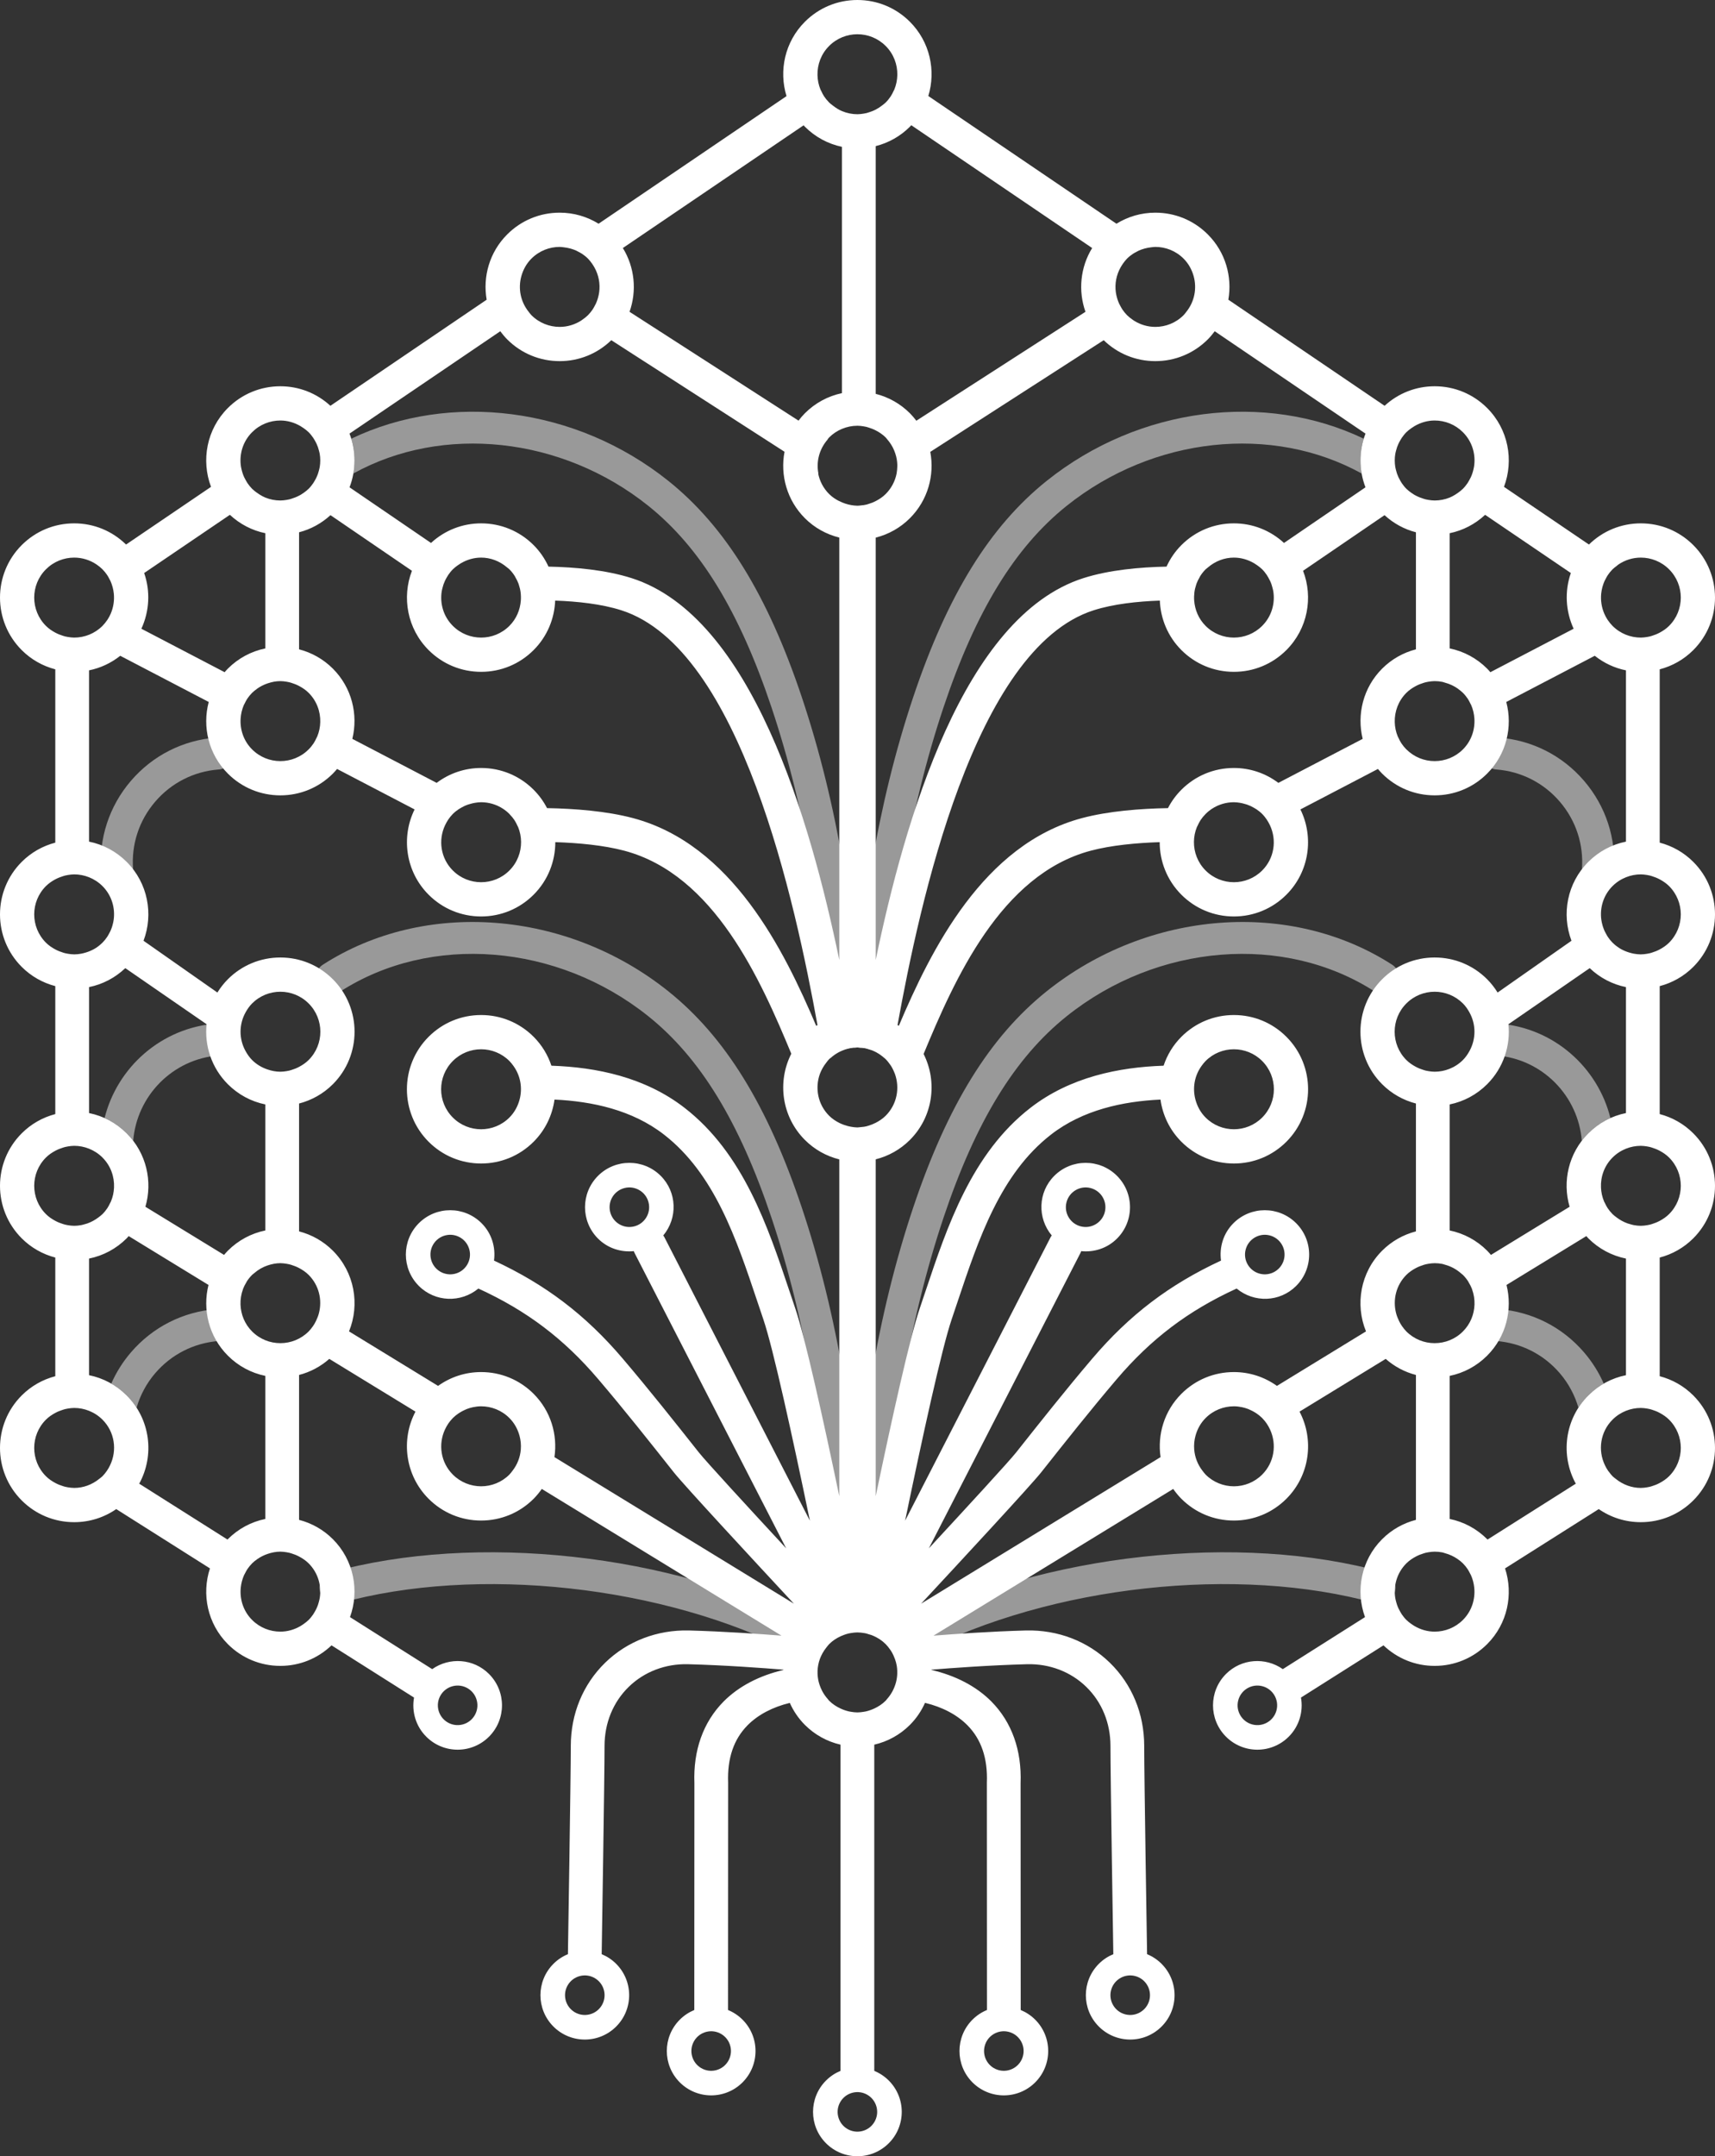 <svg width="191" height="240" viewBox="0 0 191 240" fill="none" xmlns="http://www.w3.org/2000/svg">
<rect x="0" y="0" width="191" height="240" fill="#333333" stroke="none"/>
<g clip-path="url(#clip0_609_1020)">
<path opacity="0.5" d="M96.896 175.605C96.881 175.605 96.867 175.604 96.853 175.604C95.87 175.581 95.091 174.765 95.115 173.782C95.442 159.906 97.722 146.284 101.709 134.391C105.512 123.045 110.235 115.4 116.574 110.33C127.883 101.283 143.701 100.07 155.041 107.375C155.867 107.908 156.105 109.009 155.572 109.835C155.04 110.661 153.941 110.9 153.111 110.367C143.039 103.878 128.929 105.006 118.799 113.109C113.019 117.732 108.661 124.854 105.085 135.521C101.211 147.081 98.994 160.341 98.675 173.867C98.652 174.835 97.859 175.605 96.896 175.605Z" fill="white"/>
<path opacity="0.5" d="M101.633 184.195C100.987 184.195 100.365 183.844 100.048 183.231C99.598 182.357 99.94 181.284 100.814 180.833C116.138 172.93 138.054 170.537 154.11 175.012C155.058 175.276 155.612 176.258 155.347 177.205C155.084 178.152 154.099 178.706 153.154 178.441C137.89 174.186 117.039 176.47 102.447 183.996C102.186 184.131 101.907 184.195 101.633 184.195Z" fill="white"/>
<path opacity="0.5" d="M177.958 98.683C177.912 98.683 177.866 98.681 177.819 98.677C176.839 98.602 176.105 97.746 176.181 96.766C176.394 94.008 175.519 91.333 173.718 89.233C171.917 87.132 169.406 85.859 166.647 85.646C165.666 85.57 164.933 84.715 165.008 83.735C165.083 82.754 165.93 82.015 166.92 82.097C170.628 82.383 174.003 84.094 176.423 86.916C178.843 89.739 180.018 93.334 179.732 97.04C179.66 97.973 178.879 98.683 177.958 98.683Z" fill="white"/>
<path opacity="0.5" d="M94.103 175.605C94.118 175.605 94.132 175.604 94.147 175.604C95.129 175.581 95.908 174.765 95.884 173.782C95.557 159.906 93.277 146.284 89.29 134.391C85.487 123.045 80.764 115.4 74.426 110.33C63.116 101.283 47.299 100.07 35.958 107.375C35.132 107.908 34.894 109.009 35.427 109.835C35.959 110.661 37.058 110.9 37.889 110.367C47.96 103.878 62.071 105.006 72.2 113.109C77.98 117.732 82.338 124.854 85.914 135.521C89.788 147.081 92.005 160.341 92.324 173.867C92.347 174.835 93.14 175.605 94.103 175.605Z" fill="white"/>
<path opacity="0.5" d="M89.367 184.195C90.013 184.195 90.635 183.844 90.951 183.231C91.402 182.357 91.059 181.284 90.185 180.833C74.861 172.93 52.945 170.537 36.889 175.012C35.941 175.276 35.388 176.258 35.652 177.205C35.915 178.152 36.9 178.706 37.845 178.441C53.109 174.186 73.96 176.47 88.552 183.996C88.813 184.131 89.092 184.195 89.367 184.195Z" fill="white"/>
<path opacity="0.5" d="M13.043 98.683C13.088 98.683 13.134 98.681 13.181 98.677C14.162 98.602 14.895 97.746 14.82 96.766C14.607 94.008 15.481 91.333 17.282 89.233C19.083 87.132 21.595 85.859 24.354 85.646C25.334 85.57 26.067 84.715 25.992 83.735C25.917 82.754 25.07 82.015 24.08 82.097C20.372 82.383 16.998 84.094 14.577 86.916C12.158 89.739 10.982 93.334 11.269 97.04C11.34 97.973 12.121 98.683 13.043 98.683Z" fill="white"/>
<path opacity="0.5" d="M24.08 145.712C20.372 145.998 16.998 147.71 14.577 150.532C13.668 151.593 12.935 152.763 12.389 154.007C13.009 154.365 13.59 154.799 14.11 155.319C14.533 155.742 14.897 156.201 15.209 156.685C15.616 155.29 16.308 153.984 17.282 152.848C19.083 150.748 21.595 149.474 24.354 149.261C25.334 149.186 26.067 148.33 25.992 147.35C25.917 146.37 25.07 145.631 24.08 145.712Z" fill="white"/>
<path opacity="0.5" d="M176.89 155.319C177.41 154.799 177.992 154.365 178.612 154.007C178.066 152.763 177.332 151.593 176.423 150.532C174.003 147.71 170.628 145.998 166.92 145.712C165.93 145.631 165.083 146.37 165.008 147.35C164.933 148.33 165.666 149.186 166.647 149.261C169.406 149.474 171.917 150.748 173.718 152.848C174.692 153.984 175.384 155.291 175.791 156.685C176.103 156.201 176.467 155.742 176.89 155.319Z" fill="white"/>
<path opacity="0.5" d="M176.89 126.144C177.613 125.422 178.449 124.858 179.354 124.452C177.943 118.795 173.048 114.401 166.92 113.929C165.93 113.852 165.083 114.587 165.008 115.566C164.933 116.546 165.666 117.402 166.647 117.477C171.796 117.875 175.773 121.992 176.167 126.984C176.389 126.694 176.625 126.41 176.89 126.144Z" fill="white"/>
<path opacity="0.5" d="M24.08 113.928C17.952 114.401 13.057 118.795 11.646 124.452C12.551 124.858 13.387 125.422 14.11 126.144C14.376 126.41 14.611 126.694 14.833 126.984C15.227 121.992 19.204 117.874 24.353 117.477C25.334 117.401 26.067 116.546 25.992 115.566C25.916 114.586 25.07 113.852 24.08 113.928Z" fill="white"/>
<path opacity="0.5" d="M89.291 77.581C85.488 66.235 80.765 58.59 74.427 53.52C64.132 45.285 50.111 43.565 39.122 48.829C39.506 50.086 39.583 51.415 39.355 52.702C49.297 47.207 62.551 48.58 72.201 56.299C77.981 60.922 82.338 68.044 85.915 78.711C89.789 90.272 92.006 103.532 92.325 117.057C92.331 117.316 92.396 117.559 92.501 117.778C93.352 116.992 94.428 116.586 95.512 116.586C95.632 116.586 95.751 116.611 95.871 116.621C95.513 102.867 93.244 89.374 89.291 77.581Z" fill="white"/>
<path opacity="0.5" d="M151.879 48.829C140.89 43.565 126.869 45.285 116.574 53.52C110.236 58.59 105.513 66.235 101.71 77.581C97.757 89.374 95.488 102.867 95.13 116.621C95.25 116.611 95.368 116.586 95.488 116.586C96.572 116.586 97.648 116.992 98.5 117.778C98.605 117.559 98.669 117.316 98.675 117.057C98.995 103.532 101.211 90.272 105.086 78.711C108.662 68.044 113.019 60.922 118.8 56.299C128.449 48.58 141.703 47.207 151.645 52.702C151.418 51.415 151.494 50.086 151.879 48.829Z" fill="white"/>
<path d="M188.583 107.618C191.806 104.395 191.806 99.153 188.583 95.932C187.531 94.881 186.244 94.157 184.842 93.79V74.499C186.244 74.133 187.531 73.409 188.583 72.358C191.806 69.136 191.806 63.894 188.583 60.673C187.021 59.112 184.945 58.252 182.737 58.252C180.56 58.252 178.515 59.091 176.961 60.609L167.498 54.188C168.613 51.24 167.993 47.782 165.622 45.413C164.061 43.853 161.985 42.993 159.777 42.993C157.692 42.993 155.731 43.767 154.203 45.166L136.801 33.359C137.247 30.797 136.488 28.065 134.513 26.091C132.952 24.53 130.875 23.671 128.667 23.671C127.112 23.671 125.627 24.105 124.337 24.901L103.387 10.687C104.251 7.858 103.569 4.654 101.334 2.421C99.773 0.86 97.697 0 95.489 0C93.28 0 91.204 0.86 89.642 2.421C87.404 4.657 86.724 7.867 87.594 10.7L66.664 24.901C65.373 24.105 63.888 23.671 62.334 23.671C60.125 23.671 58.049 24.53 56.488 26.091C54.512 28.065 53.753 30.797 54.199 33.359L36.797 45.166C35.27 43.768 33.309 42.993 31.224 42.993C29.015 42.993 26.939 43.853 25.378 45.413C23.008 47.782 22.387 51.241 23.502 54.188L14.039 60.609C12.486 59.091 10.44 58.252 8.264 58.252C6.055 58.252 3.979 59.112 2.418 60.673C-0.806 63.894 -0.806 69.136 2.418 72.358C3.469 73.409 4.757 74.133 6.158 74.499V93.79C4.757 94.157 3.469 94.881 2.418 95.932C-0.806 99.153 -0.806 104.395 2.418 107.618C3.469 108.668 4.757 109.392 6.158 109.759V124.003C4.757 124.37 3.469 125.094 2.418 126.145C-0.806 129.366 -0.806 134.608 2.418 137.83C3.469 138.881 4.757 139.605 6.158 139.971V153.178C4.757 153.545 3.469 154.269 2.418 155.32C-0.806 158.541 -0.806 163.783 2.418 167.005C3.979 168.566 6.055 169.425 8.263 169.425C9.961 169.425 11.578 168.913 12.946 167.968L23.382 174.57C22.439 177.439 23.099 180.723 25.378 183.001C26.939 184.562 29.015 185.421 31.224 185.421C33.365 185.421 35.377 184.607 36.922 183.135L46.11 188.947C45.838 190.481 46.288 192.118 47.474 193.302C49.403 195.23 52.53 195.23 54.459 193.302C56.389 191.374 56.389 188.248 54.459 186.32C52.736 184.597 50.06 184.426 48.133 185.782L38.979 179.992C40.044 177.066 39.413 173.657 37.07 171.315C36.013 170.259 34.717 169.533 33.307 169.168V153.039C34.548 152.718 35.696 152.112 36.674 151.25L46.271 157.12C44.625 160.241 45.112 164.2 47.736 166.823C49.297 168.384 51.373 169.243 53.581 169.243C55.79 169.243 57.866 168.384 59.428 166.823C59.771 166.48 60.069 166.11 60.34 165.726L87.035 182.056C84.737 181.874 80.606 181.581 76.713 181.479C73.194 181.399 69.868 182.662 67.397 185.068C64.929 187.472 63.57 190.759 63.57 194.325C63.57 197.717 63.254 217.286 63.25 217.484C63.25 217.492 63.252 217.5 63.252 217.508C62.664 217.749 62.113 218.106 61.636 218.583C59.707 220.511 59.707 223.637 61.636 225.565C63.565 227.493 66.693 227.493 68.622 225.565C70.551 223.637 70.551 220.511 68.622 218.583C68.146 218.107 67.595 217.75 67.009 217.509C67.026 216.404 67.328 197.718 67.328 194.325C67.328 191.781 68.284 189.449 70.02 187.758C71.758 186.066 74.114 185.172 76.615 185.234C80.735 185.341 85.135 185.669 87.239 185.84C87.239 185.853 87.238 185.867 87.237 185.88C84.585 186.497 82.262 187.691 80.575 189.399C78.314 191.688 77.194 194.829 77.336 198.482L77.324 223.724C76.737 223.965 76.187 224.321 75.71 224.797C73.781 226.725 73.781 229.851 75.71 231.779C77.639 233.707 80.767 233.707 82.696 231.779C84.625 229.851 84.625 226.725 82.696 224.797C82.219 224.321 81.669 223.964 81.082 223.724L81.093 198.41C80.989 195.71 81.716 193.591 83.25 192.037C84.418 190.855 86.051 190.001 87.96 189.541C88.359 190.428 88.914 191.262 89.642 191.991C90.75 193.098 92.12 193.844 93.609 194.189V230.498C93.023 230.739 92.472 231.095 91.995 231.572C90.066 233.5 90.066 236.626 91.995 238.554C93.924 240.482 97.052 240.482 98.981 238.554C100.91 236.626 100.91 233.5 98.981 231.572C98.504 231.095 97.954 230.739 97.368 230.498V194.189C98.857 193.844 100.226 193.098 101.334 191.991C102.064 191.261 102.62 190.425 103.019 189.535C104.937 189.994 106.577 190.85 107.75 192.037C109.284 193.591 110.011 195.71 109.907 198.41L109.918 223.724C109.331 223.964 108.781 224.321 108.304 224.797C106.375 226.725 106.375 229.851 108.304 231.779C110.233 233.707 113.361 233.707 115.29 231.779C117.219 229.851 117.219 226.725 115.29 224.797C114.813 224.321 114.263 223.965 113.676 223.724L113.663 198.482C113.806 194.829 112.685 191.688 110.425 189.399C108.733 187.686 106.401 186.489 103.739 185.875C103.738 185.864 103.738 185.853 103.737 185.842C105.833 185.671 110.25 185.342 114.385 185.234C116.886 185.172 119.242 186.066 120.98 187.758C122.716 189.449 123.672 191.781 123.672 194.325C123.672 197.718 123.974 216.404 123.991 217.509C123.405 217.75 122.854 218.107 122.378 218.583C120.449 220.511 120.449 223.637 122.378 225.565C124.307 227.493 127.435 227.493 129.364 225.565C131.293 223.637 131.293 220.511 129.364 218.583C128.886 218.106 128.335 217.749 127.748 217.508C127.748 217.5 127.75 217.492 127.75 217.484C127.746 217.286 127.43 197.717 127.43 194.325C127.43 190.759 126.071 187.472 123.603 185.068C121.132 182.662 117.806 181.399 114.287 181.479C110.394 181.581 106.263 181.874 103.964 182.056L130.66 165.726C130.931 166.11 131.229 166.48 131.572 166.823C133.134 168.384 135.21 169.243 137.418 169.243C139.627 169.243 141.703 168.384 143.264 166.823C145.888 164.2 146.375 160.241 144.729 157.12L154.326 151.25C155.304 152.111 156.452 152.718 157.693 153.039V169.168C156.283 169.533 154.987 170.259 153.93 171.315C151.586 173.657 150.956 177.066 152.021 179.992L142.867 185.782C140.94 184.426 138.264 184.597 136.54 186.32C134.611 188.248 134.611 191.374 136.54 193.302C138.469 195.23 141.597 195.23 143.526 193.302C144.711 192.118 145.161 190.481 144.89 188.947L154.078 183.135C155.623 184.607 157.635 185.421 159.776 185.421C161.985 185.421 164.061 184.562 165.622 183.001C167.901 180.723 168.56 177.439 167.618 174.57L178.053 167.968C179.422 168.913 181.039 169.425 182.736 169.425C184.945 169.425 187.021 168.566 188.582 167.005C191.806 163.783 191.806 158.541 188.582 155.32C187.531 154.269 186.243 153.545 184.842 153.178V139.971C186.243 139.605 187.531 138.881 188.582 137.83C191.806 134.608 191.806 129.365 188.582 126.145C187.531 125.094 186.243 124.369 184.842 124.003V109.759C186.243 109.393 187.531 108.669 188.583 107.618ZM50.436 187.675C51.616 187.382 52.811 188.1 53.105 189.28C53.398 190.46 52.679 191.654 51.498 191.948C50.318 192.241 49.123 191.523 48.83 190.342C48.536 189.163 49.255 187.969 50.436 187.675ZM67.267 221.543C67.561 222.723 66.841 223.917 65.661 224.21C64.48 224.504 63.285 223.785 62.992 222.605C62.699 221.425 63.418 220.231 64.598 219.938C65.779 219.644 66.973 220.363 67.267 221.543ZM81.341 227.757C81.634 228.937 80.915 230.131 79.735 230.425C78.554 230.718 77.359 229.999 77.066 228.819C76.772 227.64 77.492 226.445 78.672 226.152C79.853 225.859 81.047 226.577 81.341 227.757ZM112.329 226.152C113.509 226.445 114.228 227.64 113.935 228.819C113.641 229.999 112.446 230.718 111.266 230.425C110.085 230.131 109.366 228.937 109.66 227.757C109.953 226.577 111.148 225.859 112.329 226.152ZM126.403 219.938C127.583 220.231 128.302 221.425 128.009 222.605C127.715 223.785 126.52 224.504 125.34 224.21C124.159 223.917 123.44 222.723 123.734 221.543C124.027 220.363 125.222 219.644 126.403 219.938ZM142.171 190.342C141.878 191.522 140.683 192.241 139.502 191.948C138.322 191.654 137.603 190.46 137.896 189.28C138.19 188.1 139.384 187.382 140.565 187.675C141.745 187.969 142.464 189.163 142.171 190.342ZM178.325 66.073C178.349 65.836 178.393 65.6 178.453 65.368C178.46 65.341 178.469 65.315 178.477 65.288C178.534 65.082 178.605 64.88 178.692 64.683C178.732 64.594 178.782 64.51 178.828 64.424C178.902 64.284 178.973 64.143 179.063 64.01C179.217 63.785 179.388 63.568 179.588 63.368C179.724 63.232 179.877 63.125 180.025 63.01C180.099 62.954 180.165 62.886 180.241 62.834C180.993 62.324 181.864 62.064 182.737 62.064C183.877 62.064 185.017 62.499 185.886 63.368C187.626 65.106 187.626 67.924 185.886 69.663C185.572 69.978 185.214 70.215 184.841 70.416C184.569 70.562 184.284 70.675 183.995 70.765C183.913 70.789 183.834 70.818 183.752 70.837C183.646 70.863 183.54 70.882 183.433 70.9C183.202 70.937 182.97 70.967 182.737 70.967C181.597 70.967 180.457 70.533 179.588 69.663C179.587 69.663 179.588 69.663 179.588 69.663C179.393 69.468 179.226 69.257 179.076 69.037C179.054 69.004 179.029 68.972 179.007 68.938C178.876 68.737 178.768 68.527 178.674 68.312C178.367 67.603 178.25 66.831 178.325 66.073ZM174.946 63.781C174.241 65.797 174.355 68.027 175.256 69.981L165.982 74.819C165.865 74.685 165.751 74.549 165.622 74.421C164.464 73.263 163.021 72.493 161.451 72.172V59.348C162.923 59.047 164.279 58.343 165.398 57.302L174.946 63.781ZM162.926 77.116C162.928 77.118 162.929 77.12 162.93 77.121C163.134 77.325 163.31 77.546 163.465 77.775C163.573 77.937 163.658 78.108 163.742 78.28C163.775 78.347 163.817 78.411 163.846 78.478C163.946 78.71 164.025 78.949 164.083 79.192C164.085 79.199 164.088 79.205 164.089 79.212C164.149 79.466 164.188 79.725 164.204 79.985C164.281 81.215 163.867 82.471 162.926 83.412C162.056 84.281 160.917 84.715 159.777 84.715C158.648 84.715 157.521 84.286 156.654 83.434C156.646 83.425 156.636 83.42 156.627 83.412C156.415 83.199 156.23 82.97 156.07 82.73C155.944 82.539 155.845 82.337 155.751 82.134C155.728 82.083 155.695 82.037 155.674 81.986C155.46 81.471 155.347 80.924 155.333 80.375C155.304 79.199 155.729 78.014 156.627 77.116C156.949 76.795 157.315 76.553 157.697 76.351C157.965 76.208 158.246 76.099 158.531 76.011C158.61 75.988 158.687 75.96 158.766 75.941C158.871 75.916 158.977 75.897 159.082 75.879C159.312 75.843 159.544 75.812 159.777 75.812C160.061 75.812 160.346 75.84 160.627 75.894C160.73 75.914 160.827 75.956 160.928 75.983C161.452 76.123 161.955 76.355 162.41 76.683L162.401 76.688C162.582 76.82 162.763 76.953 162.926 77.116ZM155.394 50.514C155.418 50.372 155.46 50.233 155.497 50.092C155.528 49.981 155.557 49.869 155.596 49.759C155.639 49.639 155.689 49.521 155.742 49.404C155.806 49.264 155.878 49.128 155.958 48.995C156.009 48.908 156.057 48.819 156.115 48.735C156.267 48.516 156.432 48.303 156.627 48.108C156.794 47.941 156.979 47.804 157.165 47.67C157.286 47.585 157.409 47.502 157.535 47.428C158.227 47.023 158.999 46.804 159.777 46.804C160.917 46.804 162.056 47.239 162.926 48.108C163.967 49.149 164.372 50.576 164.166 51.927C164.139 52.107 164.093 52.284 164.044 52.46C164.022 52.537 164.002 52.615 163.975 52.691C163.927 52.836 163.87 52.977 163.806 53.118C163.749 53.241 163.685 53.36 163.616 53.478C163.559 53.579 163.504 53.68 163.439 53.776C163.287 53.995 163.122 54.208 162.927 54.402C162.927 54.403 162.926 54.403 162.926 54.404C162.926 54.404 162.925 54.404 162.925 54.405C162.755 54.574 162.568 54.713 162.38 54.85C162.281 54.919 162.183 54.989 162.081 55.051C161.876 55.175 161.669 55.294 161.451 55.382C160.916 55.599 160.346 55.707 159.777 55.707H159.775C159.543 55.707 159.313 55.677 159.084 55.641C158.977 55.623 158.87 55.604 158.764 55.578C158.688 55.56 158.614 55.533 158.538 55.511C158.249 55.423 157.965 55.312 157.693 55.167C157.634 55.136 157.573 55.108 157.515 55.074C157.396 55.003 157.281 54.924 157.166 54.844C156.98 54.709 156.795 54.572 156.627 54.404C156.627 54.404 156.627 54.404 156.627 54.404C156.432 54.209 156.266 53.996 156.115 53.777C156.055 53.689 156.004 53.596 155.951 53.505C155.875 53.377 155.806 53.246 155.744 53.113C155.688 52.987 155.635 52.862 155.59 52.733C155.556 52.636 155.53 52.538 155.503 52.44C155.461 52.285 155.417 52.132 155.392 51.975C155.313 51.49 155.313 50.998 155.394 50.514ZM157.693 59.246V72.274C156.283 72.639 154.988 73.365 153.93 74.421C151.813 76.537 151.096 79.524 151.761 82.239L142.371 87.137C140.949 86.067 139.231 85.48 137.419 85.48C135.21 85.48 133.134 86.34 131.573 87.901C130.955 88.518 130.458 89.21 130.077 89.947C127.008 90.003 123.466 90.273 120.516 91.055C109.503 93.974 103.688 105.726 100.101 114.18C100.055 114.148 100.006 114.121 99.959 114.09C102.398 100.657 108.471 72.186 121.799 67.928C124.015 67.22 126.712 66.936 129.171 66.849C129.252 68.853 130.046 70.832 131.573 72.358C133.134 73.919 135.211 74.778 137.419 74.778C139.627 74.778 141.703 73.919 143.264 72.358C145.648 69.975 146.264 66.49 145.122 63.532L154.196 57.34C155.202 58.263 156.397 58.91 157.693 59.246ZM140.568 96.891C139.698 97.76 138.559 98.195 137.419 98.195C136.279 98.195 135.139 97.76 134.269 96.891C133.388 96.01 132.958 94.853 132.969 93.698C132.975 93.139 133.083 92.581 133.298 92.056C133.319 92.002 133.354 91.955 133.378 91.903C133.473 91.693 133.573 91.485 133.702 91.29C133.862 91.049 134.048 90.82 134.26 90.607C134.264 90.603 134.266 90.599 134.269 90.596C134.27 90.595 134.271 90.595 134.272 90.594C134.492 90.374 134.729 90.183 134.979 90.019C135.718 89.535 136.568 89.292 137.419 89.292C137.652 89.292 137.884 89.322 138.115 89.359C138.283 89.385 138.448 89.43 138.612 89.475C138.701 89.499 138.79 89.523 138.878 89.553C139.013 89.6 139.146 89.654 139.278 89.714C139.407 89.774 139.533 89.841 139.658 89.914C139.753 89.969 139.849 90.021 139.94 90.083C140.16 90.235 140.373 90.4 140.568 90.596C140.76 90.787 140.922 90.996 141.071 91.212C141.211 91.42 141.333 91.638 141.438 91.862C142.21 93.51 141.931 95.529 140.568 96.891ZM140.029 62.928C140.215 63.063 140.4 63.2 140.568 63.368C140.763 63.563 140.929 63.776 141.08 63.995C141.141 64.083 141.191 64.175 141.244 64.266C141.32 64.395 141.389 64.525 141.451 64.659C141.508 64.784 141.561 64.91 141.605 65.039C141.639 65.135 141.665 65.234 141.692 65.332C141.734 65.486 141.778 65.64 141.804 65.797C142.026 67.163 141.621 68.611 140.568 69.663C139.698 70.533 138.559 70.967 137.419 70.967C136.279 70.967 135.139 70.533 134.269 69.663C133.485 68.88 133.074 67.875 132.997 66.85C132.974 66.542 132.983 66.232 133.021 65.925C133.022 65.92 133.022 65.914 133.023 65.908C133.06 65.625 133.131 65.346 133.222 65.073C133.233 65.041 133.239 65.007 133.251 64.975C133.338 64.732 133.458 64.5 133.59 64.273C133.62 64.222 133.64 64.167 133.672 64.117C133.84 63.852 134.037 63.6 134.269 63.368C134.28 63.358 134.292 63.351 134.302 63.341C134.375 63.275 134.454 63.22 134.528 63.157C135.361 62.441 136.384 62.064 137.419 62.064C138.204 62.064 138.983 62.285 139.68 62.698C139.799 62.769 139.914 62.848 140.029 62.928ZM124.803 29.757C124.886 29.609 124.979 29.466 125.077 29.325C125.212 29.139 125.35 28.954 125.518 28.786C125.717 28.586 125.934 28.416 126.159 28.263C126.288 28.175 126.426 28.105 126.562 28.033C126.65 27.986 126.738 27.935 126.829 27.893C127.022 27.808 127.219 27.737 127.421 27.681C127.45 27.672 127.479 27.663 127.509 27.655C127.738 27.595 127.97 27.551 128.205 27.526C128.359 27.51 128.512 27.482 128.667 27.482C129.807 27.482 130.947 27.916 131.816 28.786C132.377 29.347 132.738 30.024 132.937 30.737C133.315 32.09 133.04 33.572 132.113 34.718C132.015 34.839 131.93 34.968 131.816 35.081C130.947 35.95 129.807 36.385 128.667 36.385C127.841 36.385 127.019 36.149 126.296 35.693C126.228 35.651 126.164 35.601 126.099 35.556C125.897 35.413 125.699 35.262 125.519 35.082C125.518 35.082 125.518 35.082 125.518 35.081C125.517 35.081 125.517 35.08 125.516 35.079C125.321 34.883 125.154 34.671 125.003 34.451C124.928 34.342 124.868 34.226 124.805 34.112C124.745 34.007 124.687 33.902 124.637 33.794C124.564 33.632 124.501 33.468 124.448 33.3C124.43 33.246 124.415 33.193 124.4 33.138C124.345 32.937 124.298 32.734 124.27 32.529C124.143 31.582 124.322 30.612 124.803 29.757ZM128.667 40.196C130.875 40.196 132.951 39.337 134.513 37.776C134.799 37.49 135.05 37.184 135.285 36.87L152.076 48.263C151.333 50.181 151.332 52.32 152.073 54.24L143 60.433C141.471 59.03 139.507 58.252 137.419 58.252C135.21 58.252 133.134 59.112 131.573 60.673C130.859 61.386 130.313 62.2 129.916 63.068C126.966 63.127 123.522 63.434 120.654 64.35C107.265 68.628 100.757 91.296 97.528 106.853V59.84C98.955 59.479 100.266 58.749 101.334 57.681C103.34 55.677 104.096 52.892 103.606 50.297L122.92 37.866C124.47 39.367 126.504 40.196 128.667 40.196ZM92.183 48.911L92.167 48.901C92.228 48.833 92.274 48.757 92.339 48.691C92.762 48.269 93.25 47.953 93.769 47.736C94.315 47.508 94.896 47.39 95.478 47.388C95.481 47.388 95.485 47.387 95.489 47.387C95.72 47.387 95.951 47.417 96.18 47.454C96.284 47.471 96.387 47.488 96.49 47.513C96.564 47.531 96.636 47.558 96.71 47.579C96.989 47.663 97.264 47.768 97.528 47.904C97.925 48.11 98.305 48.358 98.638 48.691C98.707 48.76 98.755 48.84 98.818 48.911C99.037 49.161 99.222 49.43 99.378 49.711C99.403 49.758 99.428 49.804 99.452 49.851C99.555 50.055 99.639 50.265 99.71 50.479C99.745 50.588 99.78 50.696 99.807 50.807C99.834 50.916 99.857 51.025 99.875 51.135C99.908 51.342 99.931 51.55 99.935 51.759C99.936 51.83 99.931 51.901 99.93 51.972C99.923 52.185 99.905 52.396 99.869 52.606C99.863 52.641 99.861 52.677 99.854 52.712C99.688 53.545 99.284 54.341 98.638 54.987C98.305 55.32 97.925 55.569 97.528 55.773C97.261 55.911 96.984 56.017 96.702 56.101C96.632 56.121 96.563 56.148 96.492 56.164C96.392 56.188 96.291 56.205 96.191 56.222C96.114 56.234 96.038 56.237 95.961 56.245C95.807 56.265 95.653 56.289 95.498 56.289C95.48 56.289 95.463 56.286 95.445 56.286C95.232 56.284 95.02 56.255 94.809 56.222C94.349 56.142 93.898 55.994 93.473 55.773V55.784C93.067 55.578 92.679 55.326 92.339 54.987C91.688 54.336 91.281 53.533 91.118 52.693L91.147 52.712C90.883 51.391 91.239 49.983 92.183 48.911ZM93.749 116.946C94.024 116.829 94.309 116.74 94.597 116.68C94.6 116.68 94.603 116.678 94.605 116.678C94.894 116.618 95.187 116.588 95.481 116.587C95.484 116.587 95.486 116.586 95.489 116.586C95.59 116.586 95.69 116.608 95.791 116.615C95.801 116.617 95.811 116.618 95.821 116.619C96.001 116.632 96.182 116.639 96.359 116.674C96.513 116.705 96.662 116.761 96.812 116.808C96.94 116.848 97.069 116.876 97.193 116.928C97.718 117.145 98.212 117.464 98.638 117.891C98.826 118.078 98.983 118.283 99.13 118.492C99.167 118.546 99.208 118.598 99.243 118.653C99.35 118.823 99.438 119.001 99.52 119.18C99.571 119.292 99.621 119.405 99.663 119.52C100.234 121.094 99.901 122.923 98.638 124.186C98.305 124.519 97.925 124.767 97.528 124.973C97.264 125.109 96.99 125.214 96.71 125.298C96.637 125.32 96.564 125.341 96.491 125.363C96.403 125.385 96.313 125.398 96.224 125.415C96.069 125.436 95.914 125.454 95.758 125.464C95.671 125.469 95.586 125.488 95.499 125.488C95.496 125.488 95.492 125.489 95.489 125.489C95.257 125.489 95.027 125.454 94.798 125.417C94.624 125.389 94.454 125.345 94.285 125.297C94.198 125.271 94.112 125.245 94.026 125.215C93.839 125.148 93.653 125.077 93.473 124.985C93.067 124.778 92.679 124.525 92.339 124.186C91.081 122.928 90.746 121.107 91.309 119.537C91.384 119.329 91.48 119.128 91.587 118.933C91.598 118.912 91.609 118.892 91.62 118.872C91.735 118.67 91.866 118.476 92.014 118.289C92.12 118.155 92.215 118.014 92.339 117.891C92.548 117.682 92.774 117.501 93.011 117.342C93.247 117.186 93.494 117.054 93.749 116.946ZM101.487 13.937L121.633 27.607C120.31 29.755 120.063 32.376 120.889 34.705L102.053 46.829C101.832 46.541 101.598 46.26 101.334 45.996C100.267 44.929 98.955 44.199 97.528 43.838V16.264C98.955 15.903 100.266 15.173 101.334 14.106C101.389 14.052 101.435 13.992 101.487 13.937ZM92.339 5.116C93.209 4.246 94.349 3.812 95.489 3.812C96.629 3.812 97.768 4.246 98.638 5.116C99.529 6.006 99.956 7.178 99.935 8.345C99.924 8.899 99.813 9.452 99.598 9.973C99.577 10.023 99.544 10.07 99.521 10.12C99.426 10.326 99.327 10.531 99.199 10.724C99.038 10.966 98.852 11.197 98.638 11.411C98.515 11.534 98.375 11.629 98.242 11.735C98.015 11.914 97.778 12.069 97.528 12.198C97.263 12.335 96.987 12.44 96.707 12.524C96.635 12.545 96.564 12.571 96.491 12.588C96.388 12.614 96.284 12.63 96.18 12.648C95.95 12.684 95.72 12.714 95.489 12.714C95.196 12.714 94.904 12.685 94.616 12.626C94.615 12.626 94.613 12.625 94.612 12.625C94.326 12.567 94.043 12.48 93.77 12.366C93.406 12.214 93.068 11.996 92.747 11.743C92.609 11.635 92.466 11.537 92.34 11.411C92.329 11.4 92.322 11.387 92.312 11.377C92.112 11.173 91.933 10.956 91.78 10.726C91.655 10.537 91.558 10.337 91.465 10.135C91.44 10.082 91.405 10.032 91.382 9.978C91.168 9.461 91.056 8.91 91.044 8.359C91.019 7.188 91.445 6.009 92.339 5.116ZM89.499 13.947C89.548 13.999 89.591 14.055 89.642 14.106C90.79 15.253 92.218 16.017 93.769 16.344V43.758C92.217 44.084 90.79 44.849 89.642 45.996C89.382 46.256 89.15 46.534 88.932 46.819L70.112 34.705C70.938 32.376 70.691 29.755 69.368 27.606L89.499 13.947ZM58.064 30.737C58.263 30.024 58.623 29.346 59.184 28.786C60.054 27.916 61.194 27.482 62.334 27.482C62.489 27.482 62.642 27.51 62.796 27.526C63.03 27.551 63.263 27.595 63.492 27.655C63.522 27.662 63.551 27.672 63.58 27.68C63.781 27.737 63.979 27.808 64.172 27.893C64.263 27.935 64.35 27.986 64.439 28.034C64.575 28.105 64.712 28.175 64.842 28.263C65.067 28.416 65.284 28.586 65.483 28.786C65.651 28.954 65.788 29.139 65.924 29.325C66.021 29.466 66.114 29.609 66.197 29.757C66.679 30.612 66.858 31.582 66.73 32.529C66.703 32.734 66.656 32.937 66.601 33.138C66.586 33.193 66.57 33.247 66.553 33.3C66.5 33.468 66.437 33.632 66.364 33.793C66.314 33.902 66.255 34.008 66.196 34.113C66.133 34.227 66.072 34.342 65.998 34.451C65.846 34.671 65.679 34.885 65.483 35.081C65.302 35.262 65.103 35.413 64.901 35.556C64.836 35.602 64.772 35.651 64.705 35.693C63.982 36.149 63.16 36.385 62.334 36.385C61.194 36.385 60.054 35.95 59.184 35.081C59.071 34.968 58.986 34.84 58.887 34.718C57.961 33.572 57.686 32.09 58.064 30.737ZM55.716 36.87C55.951 37.184 56.202 37.49 56.488 37.776C58.049 39.337 60.125 40.196 62.334 40.196C64.497 40.196 66.53 39.367 68.081 37.866L87.373 50.283C86.878 52.882 87.634 55.674 89.642 57.681C90.716 58.754 92.038 59.476 93.473 59.835V106.853C90.244 91.296 83.736 68.628 70.347 64.35C67.479 63.434 64.035 63.127 61.085 63.068C60.688 62.201 60.142 61.386 59.428 60.673C57.867 59.112 55.791 58.252 53.582 58.252C51.494 58.252 49.529 59.03 48.001 60.433L38.928 54.24C39.669 52.32 39.667 50.181 38.924 48.263L55.716 36.87ZM51.32 62.698C52.017 62.285 52.797 62.064 53.582 62.064C54.616 62.064 55.64 62.441 56.473 63.157C56.558 63.229 56.651 63.287 56.731 63.368C56.964 63.6 57.161 63.852 57.329 64.118C57.361 64.167 57.381 64.222 57.41 64.272C57.542 64.499 57.662 64.732 57.75 64.975C57.762 65.007 57.768 65.041 57.779 65.073C57.87 65.346 57.941 65.625 57.978 65.908C57.978 65.914 57.979 65.919 57.979 65.925C58.018 66.232 58.027 66.542 58.004 66.85C57.926 67.875 57.515 68.88 56.731 69.663C55.862 70.533 54.722 70.967 53.582 70.967C52.442 70.967 51.302 70.533 50.433 69.663C49.379 68.611 48.975 67.163 49.197 65.798C49.223 65.64 49.267 65.486 49.309 65.332C49.336 65.234 49.361 65.135 49.395 65.039C49.44 64.91 49.493 64.784 49.55 64.659C49.611 64.525 49.681 64.395 49.756 64.268C49.809 64.175 49.86 64.083 49.921 63.994C50.072 63.775 50.238 63.563 50.433 63.368C50.6 63.2 50.786 63.063 50.972 62.928C51.087 62.848 51.201 62.769 51.32 62.698ZM36.805 57.34L45.878 63.532C44.737 66.49 45.352 69.975 47.736 72.358C49.298 73.919 51.374 74.778 53.582 74.778C55.79 74.778 57.866 73.919 59.428 72.358C60.955 70.832 61.749 68.853 61.83 66.849C64.288 66.936 66.986 67.22 69.201 67.928C82.531 72.187 88.604 100.663 91.043 114.095C90.996 114.125 90.948 114.154 90.902 114.185C87.315 105.731 81.5 93.974 70.485 91.055C67.535 90.273 63.993 90.003 60.923 89.947C60.543 89.21 60.046 88.518 59.428 87.901C57.867 86.34 55.79 85.48 53.582 85.48C51.77 85.48 50.052 86.067 48.629 87.137L39.24 82.239C39.904 79.524 39.188 76.537 37.07 74.421C36.013 73.365 34.717 72.639 33.307 72.274V59.246C34.604 58.91 35.799 58.263 36.805 57.34ZM58.032 93.699C58.043 94.853 57.612 96.011 56.731 96.891C55.862 97.76 54.722 98.195 53.582 98.195C52.442 98.195 51.302 97.76 50.433 96.891C49.07 95.529 48.791 93.51 49.563 91.862C49.668 91.638 49.789 91.42 49.929 91.211C50.079 90.996 50.241 90.787 50.432 90.596C50.628 90.4 50.84 90.235 51.06 90.084C51.152 90.021 51.248 89.968 51.343 89.913C51.467 89.841 51.593 89.774 51.722 89.714C51.854 89.655 51.987 89.599 52.123 89.553C52.211 89.523 52.299 89.5 52.388 89.475C52.552 89.43 52.718 89.385 52.886 89.359C53.117 89.322 53.349 89.292 53.582 89.292C54.432 89.292 55.283 89.535 56.021 90.019C56.272 90.184 56.511 90.375 56.731 90.596C56.751 90.615 56.763 90.638 56.782 90.658C56.974 90.857 57.151 91.066 57.298 91.289C57.431 91.49 57.533 91.703 57.63 91.917C57.651 91.964 57.683 92.007 57.703 92.055C57.917 92.581 58.026 93.14 58.032 93.699ZM26.797 79.985C26.813 79.725 26.852 79.466 26.911 79.212C26.913 79.205 26.916 79.199 26.917 79.192C26.976 78.949 27.055 78.71 27.154 78.478C27.184 78.41 27.225 78.347 27.259 78.28C27.343 78.108 27.428 77.937 27.536 77.775C27.691 77.546 27.867 77.325 28.07 77.121C28.072 77.12 28.073 77.118 28.075 77.116C28.238 76.953 28.419 76.82 28.6 76.687L28.593 76.684C28.971 76.412 29.382 76.204 29.81 76.061C30.27 75.906 30.745 75.812 31.224 75.812C31.456 75.812 31.688 75.842 31.918 75.879C32.024 75.897 32.13 75.915 32.235 75.941C32.314 75.959 32.39 75.988 32.468 76.01C32.754 76.098 33.035 76.208 33.305 76.351C33.686 76.553 34.052 76.795 34.373 77.116C35.272 78.014 35.697 79.199 35.667 80.375C35.654 80.924 35.541 81.471 35.327 81.985C35.304 82.039 35.269 82.089 35.244 82.143C35.152 82.343 35.055 82.542 34.931 82.729C34.77 82.97 34.586 83.199 34.373 83.411C33.504 84.281 32.364 84.715 31.224 84.715C30.084 84.715 28.944 84.281 28.075 83.411C27.134 82.471 26.72 81.215 26.797 79.985ZM28.075 48.108C28.944 47.239 30.084 46.804 31.224 46.804C32.002 46.804 32.773 47.023 33.465 47.428C33.592 47.502 33.715 47.585 33.836 47.67C34.021 47.805 34.206 47.942 34.373 48.108C34.569 48.303 34.734 48.516 34.885 48.735C34.943 48.819 34.992 48.908 35.043 48.995C35.122 49.129 35.195 49.264 35.259 49.404C35.312 49.521 35.362 49.639 35.405 49.759C35.444 49.869 35.473 49.98 35.503 50.092C35.541 50.232 35.583 50.372 35.607 50.514C35.688 50.998 35.688 51.491 35.609 51.975C35.584 52.131 35.54 52.285 35.498 52.439C35.471 52.538 35.445 52.636 35.41 52.733C35.366 52.862 35.313 52.987 35.256 53.112C35.195 53.246 35.125 53.377 35.05 53.505C34.996 53.597 34.946 53.689 34.886 53.777C34.734 53.996 34.569 54.209 34.373 54.404C34.206 54.572 34.02 54.709 33.834 54.844C33.72 54.924 33.605 55.003 33.486 55.074C33.427 55.108 33.367 55.136 33.307 55.167C33.036 55.312 32.752 55.422 32.464 55.511C32.388 55.533 32.313 55.56 32.236 55.578C32.131 55.605 32.024 55.623 31.917 55.641C31.687 55.677 31.456 55.707 31.224 55.707C30.654 55.707 30.085 55.599 29.549 55.382C29.331 55.294 29.124 55.175 28.92 55.051C28.818 54.989 28.72 54.919 28.621 54.85C28.433 54.713 28.245 54.574 28.075 54.404C27.879 54.208 27.713 53.995 27.562 53.776C27.496 53.68 27.442 53.579 27.385 53.479C27.316 53.36 27.251 53.24 27.194 53.117C27.131 52.977 27.073 52.836 27.025 52.691C26.999 52.614 26.978 52.537 26.956 52.459C26.908 52.283 26.862 52.106 26.834 51.927C26.629 50.575 27.034 49.149 28.075 48.108ZM25.602 57.302C26.722 58.343 28.077 59.047 29.549 59.348V72.172C27.98 72.493 26.537 73.263 25.378 74.421C25.25 74.549 25.136 74.685 25.018 74.819L15.745 69.981C16.646 68.027 16.759 65.797 16.055 63.78L25.602 57.302ZM5.115 63.368C5.984 62.499 7.124 62.064 8.264 62.064C9.137 62.064 10.008 62.324 10.76 62.834C10.989 62.99 11.21 63.165 11.413 63.368C11.613 63.568 11.784 63.785 11.938 64.01C12.028 64.144 12.1 64.285 12.173 64.425C12.219 64.511 12.269 64.594 12.309 64.683C12.396 64.88 12.467 65.082 12.524 65.288C12.532 65.315 12.541 65.341 12.548 65.368C12.608 65.6 12.652 65.836 12.676 66.074C12.751 66.832 12.634 67.603 12.328 68.312C12.233 68.527 12.125 68.737 11.994 68.938C11.972 68.972 11.947 69.004 11.925 69.037C11.774 69.257 11.609 69.468 11.414 69.663C11.414 69.663 11.414 69.663 11.414 69.663C10.544 70.532 9.404 70.967 8.264 70.967C8.031 70.967 7.799 70.937 7.568 70.9C7.461 70.882 7.355 70.863 7.25 70.837C7.168 70.818 7.088 70.789 7.007 70.765C6.717 70.675 6.432 70.562 6.16 70.416C5.788 70.215 5.43 69.978 5.115 69.663C3.376 67.924 3.375 65.106 5.115 63.368ZM5.115 98.627C5.429 98.313 5.786 98.076 6.158 97.875C6.432 97.728 6.718 97.615 7.009 97.525C7.089 97.501 7.168 97.472 7.248 97.454C7.354 97.427 7.461 97.408 7.568 97.39C7.798 97.353 8.03 97.324 8.262 97.323H8.264C8.826 97.323 9.387 97.431 9.916 97.642C10.461 97.86 10.972 98.187 11.413 98.627C12.438 99.651 12.843 101.049 12.659 102.382C12.632 102.584 12.585 102.783 12.53 102.981C12.514 103.038 12.498 103.095 12.48 103.152C12.428 103.316 12.365 103.477 12.294 103.635C12.242 103.746 12.183 103.854 12.122 103.961C12.06 104.073 12.001 104.186 11.928 104.292C11.776 104.513 11.609 104.726 11.413 104.922C11.407 104.929 11.399 104.933 11.392 104.94C11.173 105.156 10.938 105.345 10.689 105.506C10.403 105.692 10.097 105.832 9.784 105.946C9.602 106.012 9.416 106.066 9.229 106.109C9.161 106.124 9.093 106.141 9.025 106.153C8.773 106.197 8.519 106.226 8.264 106.226C8.259 106.226 8.255 106.225 8.25 106.225C8.023 106.224 7.797 106.195 7.572 106.16C7.462 106.141 7.353 106.122 7.245 106.095C7.168 106.077 7.093 106.05 7.017 106.027C6.723 105.937 6.435 105.823 6.16 105.675C5.787 105.475 5.429 105.237 5.115 104.922C3.375 103.184 3.375 100.366 5.115 98.627ZM25.378 120.68C26.537 121.838 27.98 122.608 29.549 122.928V136.957C27.98 137.278 26.537 138.048 25.378 139.206C25.227 139.358 25.09 139.517 24.953 139.677L16.193 134.318C17.014 131.512 16.32 128.353 14.11 126.145C12.946 124.981 11.495 124.208 9.917 123.89V109.869C11.425 109.562 12.817 108.84 13.955 107.758L23.005 113.999C22.764 116.385 23.554 118.855 25.378 120.68ZM27.353 112.675C27.549 112.324 27.777 111.987 28.075 111.689C28.944 110.82 30.084 110.385 31.224 110.385C32.364 110.385 33.504 110.82 34.373 111.689C36.113 113.427 36.113 116.246 34.373 117.984C34.053 118.305 33.687 118.546 33.306 118.748C33.034 118.893 32.749 119.004 32.459 119.093C32.385 119.114 32.313 119.141 32.238 119.158C32.131 119.185 32.023 119.203 31.916 119.222C31.689 119.257 31.461 119.287 31.232 119.287C31.229 119.287 31.227 119.288 31.224 119.288C30.726 119.288 30.232 119.189 29.756 119.023C29.143 118.81 28.564 118.474 28.075 117.985C27.776 117.686 27.548 117.348 27.352 116.997C26.601 115.653 26.602 114.018 27.353 112.675ZM5.115 128.839C5.429 128.525 5.786 128.288 6.158 128.088C6.433 127.939 6.721 127.826 7.014 127.735C7.092 127.712 7.168 127.684 7.247 127.666C7.353 127.64 7.461 127.62 7.569 127.602C7.799 127.566 8.03 127.536 8.262 127.535H8.264C8.826 127.535 9.387 127.643 9.916 127.855C10.461 128.072 10.972 128.398 11.413 128.839C12.332 129.758 12.752 130.977 12.699 132.18C12.688 132.449 12.653 132.716 12.594 132.98C12.536 133.239 12.454 133.494 12.35 133.741C12.323 133.803 12.285 133.86 12.255 133.922C12.167 134.106 12.077 134.291 11.961 134.464C11.803 134.7 11.622 134.926 11.413 135.135C11.269 135.279 11.107 135.393 10.949 135.514C10.572 135.801 10.16 136.019 9.731 136.174C9.628 136.21 9.524 136.237 9.42 136.265C9.289 136.302 9.159 136.342 9.025 136.365C8.775 136.409 8.522 136.438 8.269 136.438C8.267 136.438 8.265 136.438 8.264 136.438C8.031 136.438 7.798 136.408 7.567 136.372C7.461 136.353 7.354 136.335 7.249 136.308C7.167 136.289 7.087 136.26 7.006 136.236C6.717 136.147 6.432 136.034 6.16 135.887C5.787 135.687 5.429 135.449 5.115 135.135C3.375 133.396 3.375 130.578 5.115 128.839ZM5.115 158.015C5.429 157.701 5.786 157.463 6.158 157.263C6.432 157.115 6.718 157.002 7.009 156.912C7.089 156.889 7.168 156.86 7.248 156.841C7.354 156.815 7.461 156.795 7.568 156.777C7.798 156.741 8.03 156.711 8.262 156.711H8.264C8.826 156.711 9.387 156.818 9.916 157.03C10.461 157.247 10.972 157.574 11.413 158.014C12.788 159.389 13.058 161.431 12.259 163.088C12.156 163.302 12.042 163.512 11.903 163.71C11.756 163.919 11.6 164.123 11.413 164.31C11.305 164.418 11.181 164.5 11.064 164.595C10.248 165.26 9.261 165.613 8.264 165.613C8.259 165.613 8.255 165.612 8.25 165.612C8.023 165.611 7.797 165.582 7.572 165.547C7.462 165.529 7.353 165.509 7.245 165.482C7.168 165.464 7.093 165.437 7.017 165.414C6.723 165.324 6.435 165.211 6.16 165.062C5.787 164.862 5.429 164.624 5.115 164.31C3.375 162.571 3.375 159.753 5.115 158.015ZM15.504 165.141C17.228 162.002 16.767 157.975 14.11 155.319C12.946 154.156 11.495 153.383 9.916 153.064V140.084C11.495 139.766 12.945 138.994 14.11 137.83C14.189 137.751 14.257 137.665 14.333 137.584L23.221 143.021C22.534 145.749 23.247 148.761 25.378 150.892C26.537 152.05 27.98 152.82 29.549 153.141V169.066C27.98 169.387 26.537 170.157 25.378 171.315C25.364 171.33 25.351 171.346 25.337 171.361L15.504 165.141ZM34.373 174.01C35.423 175.059 35.827 176.5 35.611 177.86C35.584 178.026 35.539 178.188 35.495 178.351C35.47 178.441 35.446 178.532 35.415 178.621C35.369 178.755 35.314 178.887 35.255 179.016C35.195 179.147 35.127 179.274 35.054 179.399C34.999 179.493 34.948 179.588 34.886 179.679C34.734 179.898 34.569 180.111 34.373 180.306C34.205 180.474 34.019 180.611 33.833 180.747C33.722 180.824 33.612 180.901 33.498 180.969C32.798 181.386 32.014 181.609 31.224 181.609C30.084 181.609 28.944 181.175 28.075 180.306C27.098 179.329 26.69 178.013 26.81 176.738C26.833 176.497 26.876 176.257 26.936 176.021C26.942 175.998 26.95 175.975 26.957 175.952C27.015 175.741 27.087 175.533 27.176 175.33C27.215 175.246 27.263 175.165 27.307 175.083C27.382 174.937 27.456 174.792 27.548 174.654C27.702 174.429 27.873 174.213 28.072 174.014C28.073 174.013 28.073 174.011 28.074 174.01C28.255 173.83 28.453 173.678 28.656 173.535C29.017 173.285 29.405 173.091 29.81 172.955C30.269 172.801 30.744 172.706 31.224 172.706C31.456 172.706 31.687 172.737 31.918 172.773C32.024 172.791 32.13 172.81 32.235 172.836C32.313 172.854 32.39 172.881 32.468 172.904C32.754 172.992 33.035 173.102 33.304 173.246C33.686 173.448 34.052 173.689 34.373 174.01ZM35.524 146.143C35.449 146.442 35.335 146.731 35.2 147.013C35.145 147.124 35.091 147.235 35.026 147.342C34.974 147.431 34.917 147.518 34.858 147.604C34.713 147.81 34.558 148.012 34.374 148.197C33.504 149.066 32.364 149.5 31.224 149.5C30.655 149.5 30.085 149.392 29.549 149.175C29.013 148.957 28.51 148.632 28.075 148.197C27.244 147.366 26.822 146.288 26.785 145.201C26.765 144.621 26.86 144.04 27.062 143.491C27.068 143.474 27.07 143.456 27.077 143.439C27.169 143.2 27.292 142.971 27.426 142.747C27.451 142.707 27.466 142.663 27.491 142.624C27.657 142.368 27.85 142.126 28.075 141.901C28.143 141.833 28.224 141.784 28.296 141.721C28.751 141.32 29.264 141.029 29.81 140.846C30.27 140.692 30.745 140.597 31.224 140.597C31.456 140.597 31.688 140.628 31.918 140.664C32.024 140.682 32.13 140.701 32.235 140.727C32.314 140.745 32.39 140.773 32.468 140.795C32.754 140.884 33.035 140.994 33.305 141.137C33.686 141.339 34.052 141.581 34.373 141.901C35.525 143.052 35.897 144.672 35.524 146.143ZM58.002 161.335C57.934 162.184 57.621 163.015 57.063 163.722C56.955 163.859 56.858 164.001 56.731 164.128C55.862 164.997 54.722 165.431 53.582 165.431C52.442 165.431 51.302 164.997 50.433 164.128C49.076 162.772 48.792 160.765 49.551 159.121C49.656 158.893 49.779 158.671 49.921 158.458C50.065 158.25 50.224 158.05 50.407 157.864C50.416 157.854 50.423 157.843 50.433 157.833C50.434 157.831 50.435 157.831 50.437 157.829C50.628 157.638 50.837 157.476 51.052 157.327C51.125 157.276 51.201 157.231 51.276 157.186C51.425 157.096 51.578 157.016 51.733 156.945C51.824 156.904 51.913 156.86 52.005 156.825C52.219 156.744 52.438 156.678 52.659 156.631C52.662 156.631 52.665 156.629 52.667 156.629C52.969 156.566 53.275 156.529 53.582 156.529C54.722 156.529 55.862 156.963 56.731 157.833C57.298 158.398 57.66 159.084 57.858 159.804C57.994 160.303 58.043 160.817 58.003 161.326C58.002 161.33 58.002 161.332 58.002 161.335ZM73.993 137.705C73.958 137.635 73.912 137.576 73.869 137.512C75.486 135.573 75.407 132.697 73.586 130.877C71.656 128.949 68.529 128.949 66.6 130.877C64.671 132.805 64.671 135.931 66.6 137.859C67.691 138.949 69.163 139.4 70.587 139.258C70.608 139.312 70.623 139.367 70.65 139.42L87.555 172.337C83.255 167.696 78.617 162.653 77.843 161.677C75.125 158.246 72.315 154.698 69.355 151.221C65.218 146.358 60.773 142.981 55.016 140.309C55.217 138.832 54.769 137.283 53.633 136.148C51.704 134.22 48.576 134.22 46.647 136.148C44.718 138.076 44.718 141.202 46.647 143.13C48.466 144.947 51.336 145.029 53.277 143.42C58.666 145.886 62.796 149.006 66.643 153.527C69.562 156.956 72.352 160.479 75.05 163.886C76.195 165.33 84.112 173.87 88.414 178.495L61.748 162.184C62.114 159.687 61.347 157.054 59.428 155.137C57.867 153.577 55.79 152.717 53.582 152.717C51.837 152.717 50.179 153.261 48.788 154.256L38.87 148.189C40.094 145.198 39.495 141.63 37.07 139.206C36.013 138.15 34.717 137.424 33.307 137.059V122.826C34.717 122.462 36.013 121.736 37.07 120.68C40.293 117.457 40.293 112.215 37.07 108.994C35.509 107.433 33.432 106.574 31.224 106.574C29.015 106.574 26.939 107.433 25.378 108.994C24.922 109.45 24.538 109.949 24.211 110.474L15.984 104.711C17.101 101.763 16.481 98.302 14.11 95.932C12.945 94.769 11.495 93.996 9.916 93.677V74.613C11.186 74.357 12.37 73.803 13.392 72.992L23.246 78.132C22.514 80.888 23.22 83.949 25.378 86.107C26.94 87.667 29.016 88.527 31.224 88.527C33.432 88.527 35.508 87.667 37.07 86.107C37.237 85.94 37.389 85.766 37.538 85.588L46.173 90.093C44.654 93.18 45.17 97.021 47.736 99.586C49.297 101.147 51.374 102.006 53.582 102.006C55.79 102.006 57.866 101.147 59.428 99.586C61.042 97.973 61.847 95.853 61.845 93.734C64.424 93.82 67.215 94.075 69.521 94.686C79.538 97.341 84.703 109.031 88.127 117.285C86.546 120.388 87.048 124.288 89.642 126.881C90.716 127.954 92.037 128.687 93.473 129.045V166.537C91.656 157.85 89.658 148.829 88.567 145.624C88.349 144.984 88.132 144.336 87.914 143.684C85.512 136.51 82.789 128.38 76.238 123.305C71.805 119.871 66.384 118.786 61.411 118.617C61.019 117.44 60.364 116.333 59.428 115.398C57.866 113.837 55.79 112.977 53.582 112.977C51.373 112.977 49.297 113.837 47.736 115.398C44.512 118.619 44.512 123.861 47.736 127.083C49.297 128.644 51.373 129.503 53.582 129.503C55.79 129.503 57.866 128.644 59.428 127.083C60.747 125.764 61.517 124.106 61.756 122.387C65.963 122.587 70.408 123.541 73.935 126.274C79.586 130.651 82.008 137.883 84.35 144.876C84.57 145.534 84.788 146.188 85.009 146.834C86.12 150.097 88.302 160.11 90.198 169.26L73.993 137.705ZM70.624 136.504C69.444 136.798 68.249 136.079 67.955 134.9C67.662 133.719 68.381 132.525 69.561 132.232C70.742 131.939 71.937 132.657 72.23 133.837C72.524 135.017 71.805 136.211 70.624 136.504ZM50.672 141.775C49.491 142.068 48.296 141.35 48.003 140.17C47.709 138.99 48.428 137.795 49.609 137.502C50.789 137.209 51.984 137.927 52.278 139.108C52.571 140.287 51.852 141.482 50.672 141.775ZM57.865 122.391C57.67 123.121 57.304 123.815 56.731 124.388C55.862 125.257 54.722 125.692 53.582 125.692C52.442 125.692 51.302 125.257 50.433 124.388C48.693 122.649 48.693 119.831 50.433 118.093C51.302 117.223 52.442 116.789 53.582 116.789C54.722 116.789 55.862 117.223 56.731 118.093C56.91 118.271 57.058 118.467 57.2 118.666C57.985 119.766 58.202 121.133 57.865 122.391ZM97.626 234.532C97.919 235.712 97.2 236.906 96.02 237.199C94.839 237.493 93.644 236.774 93.351 235.594C93.058 234.414 93.777 233.22 94.957 232.927C96.138 232.633 97.332 233.352 97.626 234.532ZM99.881 186.789C99.858 186.943 99.826 187.095 99.787 187.246C99.766 187.332 99.739 187.416 99.712 187.5C99.638 187.728 99.547 187.951 99.435 188.168C99.409 188.218 99.383 188.27 99.354 188.32C99.198 188.596 99.013 188.86 98.793 189.105C98.738 189.167 98.697 189.236 98.638 189.295C98.26 189.673 97.826 189.953 97.368 190.166C97.23 190.231 97.089 190.287 96.947 190.337C96.779 190.396 96.61 190.451 96.437 190.488C96.356 190.507 96.273 190.518 96.191 190.532C95.959 190.569 95.725 190.599 95.49 190.599H95.487C95.252 190.599 95.019 190.569 94.787 190.532C94.704 190.518 94.621 190.507 94.54 190.488C94.367 190.451 94.199 190.396 94.031 190.338C93.889 190.287 93.748 190.231 93.61 190.166C93.152 189.953 92.717 189.673 92.339 189.295C92.28 189.236 92.238 189.166 92.183 189.104C91.965 188.861 91.781 188.599 91.626 188.326C91.596 188.272 91.569 188.218 91.541 188.165C91.43 187.951 91.34 187.729 91.266 187.503C91.239 187.418 91.212 187.333 91.19 187.247C91.151 187.094 91.119 186.94 91.096 186.785C91.074 186.63 91.058 186.476 91.052 186.321C91.047 186.206 91.047 186.09 91.051 185.974C91.069 185.53 91.154 185.09 91.304 184.665C91.379 184.453 91.475 184.248 91.584 184.048C91.594 184.03 91.603 184.011 91.614 183.993C91.73 183.789 91.861 183.591 92.011 183.402C92.019 183.393 92.026 183.383 92.034 183.374C92.118 183.27 92.193 183.161 92.287 183.064C92.306 183.043 92.32 183.02 92.339 183C92.721 182.619 93.16 182.336 93.623 182.122C93.756 182.061 93.892 182.007 94.029 181.958C94.2 181.899 94.371 181.842 94.546 181.805C94.624 181.787 94.703 181.777 94.781 181.764C95.016 181.726 95.252 181.696 95.489 181.696C95.49 181.696 95.49 181.696 95.491 181.696C95.494 181.696 95.497 181.697 95.5 181.697H95.501C95.748 181.698 95.993 181.726 96.237 181.768C96.241 181.768 96.245 181.768 96.249 181.769C96.298 181.777 96.347 181.784 96.396 181.795C96.517 181.819 96.634 181.865 96.753 181.9C96.848 181.929 96.944 181.949 97.037 181.984C97.118 182.014 97.198 182.046 97.277 182.081C97.77 182.297 98.235 182.597 98.638 183C98.822 183.184 98.976 183.385 99.121 183.59C99.164 183.654 99.212 183.715 99.252 183.78C99.354 183.941 99.437 184.11 99.516 184.28C99.575 184.412 99.63 184.544 99.677 184.678C99.761 184.917 99.83 185.159 99.871 185.407C99.872 185.407 99.872 185.409 99.872 185.41C99.903 185.597 99.919 185.785 99.926 185.974C99.93 186.09 99.931 186.205 99.926 186.32C99.92 186.477 99.903 186.633 99.881 186.789ZM140.568 164.128C139.698 164.997 138.559 165.431 137.419 165.431C136.279 165.431 135.139 164.997 134.269 164.128C134.143 164.001 134.045 163.859 133.937 163.722C133.38 163.015 133.067 162.184 132.999 161.335C132.999 161.332 132.998 161.329 132.998 161.326C132.958 160.817 133.006 160.303 133.143 159.804C133.34 159.084 133.703 158.398 134.269 157.833C135.139 156.963 136.279 156.529 137.419 156.529C137.726 156.529 138.032 156.566 138.333 156.629C138.334 156.629 138.335 156.629 138.336 156.63C138.56 156.677 138.78 156.744 138.996 156.825C139.088 156.86 139.176 156.904 139.266 156.945C139.423 157.016 139.576 157.096 139.726 157.186C139.801 157.231 139.876 157.276 139.949 157.327C140.164 157.476 140.373 157.638 140.565 157.83C140.566 157.831 140.567 157.831 140.568 157.832C140.575 157.839 140.579 157.847 140.585 157.853C140.772 158.042 140.933 158.246 141.079 158.458C141.222 158.671 141.345 158.893 141.45 159.121C142.208 160.766 141.924 162.772 140.568 164.128ZM153.93 139.206C151.505 141.63 150.906 145.198 152.131 148.189L142.212 154.256C140.821 153.261 139.164 152.717 137.419 152.717C135.21 152.717 133.134 153.577 131.573 155.137C129.654 157.054 128.887 159.687 129.252 162.184L102.586 178.495C106.889 173.87 114.806 165.33 115.95 163.886C118.649 160.479 121.439 156.956 124.357 153.527C128.205 149.006 132.335 145.886 137.724 143.42C139.664 145.029 142.535 144.947 144.353 143.13C146.282 141.202 146.282 138.076 144.353 136.148C142.424 134.22 139.297 134.22 137.368 136.148C136.232 137.283 135.783 138.832 135.985 140.309C130.228 142.981 125.783 146.358 121.645 151.221C118.685 154.698 115.876 158.246 113.157 161.677C112.384 162.653 107.745 167.696 103.446 172.337L120.351 139.42C120.378 139.367 120.392 139.312 120.414 139.258C121.838 139.4 123.31 138.949 124.401 137.859C126.33 135.931 126.33 132.805 124.401 130.877C122.472 128.949 119.344 128.949 117.415 130.877C115.594 132.697 115.515 135.573 117.132 137.512C117.089 137.576 117.043 137.635 117.007 137.705L100.802 169.259C102.698 160.109 104.881 150.097 105.992 146.833C106.212 146.187 106.43 145.534 106.65 144.876C108.992 137.882 111.414 130.651 117.065 126.274C120.593 123.541 125.038 122.586 129.244 122.387C129.483 124.105 130.253 125.764 131.573 127.083C133.134 128.644 135.211 129.503 137.419 129.503C139.627 129.503 141.703 128.644 143.264 127.083C146.488 123.861 146.488 118.618 143.265 115.398C141.703 113.837 139.627 112.977 137.419 112.977C135.21 112.977 133.134 113.837 131.573 115.398C130.637 116.332 129.981 117.44 129.589 118.617C124.616 118.785 119.195 119.871 114.762 123.305C108.211 128.38 105.489 136.51 103.087 143.684C102.868 144.336 102.652 144.983 102.433 145.624C101.342 148.829 99.344 157.849 97.528 166.537V129.039C98.955 128.678 100.266 127.948 101.334 126.881C103.921 124.295 104.427 120.411 102.862 117.312C106.286 109.056 111.451 97.343 121.479 94.686C123.785 94.075 126.577 93.82 129.155 93.734C129.153 95.853 129.959 97.973 131.572 99.586C133.134 101.147 135.21 102.006 137.419 102.006C139.627 102.006 141.703 101.147 143.264 99.586C145.83 97.021 146.346 93.179 144.828 90.093L153.462 85.588C153.611 85.765 153.764 85.94 153.93 86.106C155.492 87.667 157.568 88.526 159.777 88.526C161.985 88.526 164.061 87.667 165.622 86.106C167.781 83.949 168.486 80.888 167.754 78.132L177.609 72.991C178.631 73.803 179.815 74.357 181.084 74.613V93.677C179.506 93.996 178.055 94.769 176.89 95.932C174.519 98.301 173.899 101.763 175.016 104.711L166.789 110.474C166.462 109.949 166.078 109.449 165.622 108.994C164.061 107.433 161.985 106.574 159.777 106.574C157.568 106.574 155.492 107.433 153.93 108.994C150.707 112.215 150.707 117.457 153.93 120.679C154.987 121.736 156.283 122.462 157.693 122.826V137.059C156.283 137.423 154.988 138.15 153.93 139.206ZM138.723 139.108C139.016 137.928 140.211 137.209 141.392 137.502C142.572 137.795 143.291 138.99 142.998 140.17C142.704 141.35 141.51 142.068 140.329 141.775C139.148 141.482 138.429 140.287 138.723 139.108ZM118.771 133.837C119.064 132.658 120.259 131.939 121.439 132.232C122.62 132.525 123.339 133.719 123.046 134.9C122.752 136.079 121.557 136.798 120.377 136.504C119.196 136.211 118.477 135.017 118.771 133.837ZM133.8 118.666C133.942 118.467 134.091 118.271 134.269 118.093C135.139 117.223 136.279 116.789 137.419 116.789C138.559 116.789 139.699 117.223 140.568 118.093C142.308 119.831 142.308 122.649 140.568 124.388C139.699 125.257 138.559 125.691 137.419 125.691C136.279 125.691 135.139 125.257 134.269 124.388C133.696 123.815 133.331 123.121 133.136 122.391C132.799 121.132 133.015 119.766 133.8 118.666ZM174.808 134.318L166.048 139.677C165.911 139.517 165.774 139.358 165.622 139.206C164.464 138.048 163.021 137.278 161.451 136.957V122.928C163.021 122.607 164.464 121.838 165.622 120.679C167.447 118.855 168.237 116.384 167.996 113.999L177.046 107.758C178.184 108.84 179.575 109.562 181.084 109.869V123.889C179.506 124.208 178.055 124.981 176.891 126.144C174.68 128.353 173.987 131.512 174.808 134.318ZM163.649 116.997C163.453 117.348 163.225 117.686 162.926 117.984C162.482 118.428 161.966 118.756 161.417 118.972C160.891 119.181 160.334 119.287 159.777 119.287C159.773 119.287 159.77 119.287 159.767 119.287C159.539 119.286 159.312 119.257 159.086 119.221C158.978 119.203 158.869 119.184 158.762 119.158C158.688 119.141 158.616 119.114 158.543 119.093C158.252 119.005 157.967 118.893 157.694 118.748C157.313 118.546 156.948 118.305 156.627 117.984C154.888 116.246 154.888 113.427 156.627 111.689C157.497 110.82 158.637 110.385 159.777 110.385C160.917 110.385 162.056 110.82 162.926 111.689C163.224 111.987 163.452 112.324 163.648 112.675C164.399 114.018 164.399 115.653 163.649 116.997ZM156.627 148.197C156.443 148.012 156.288 147.81 156.143 147.604C156.083 147.518 156.027 147.431 155.974 147.342C155.91 147.235 155.856 147.125 155.802 147.015C155.666 146.732 155.553 146.442 155.477 146.143C155.104 144.672 155.476 143.052 156.627 141.901C156.949 141.58 157.315 141.338 157.697 141.136C157.965 140.994 158.246 140.884 158.531 140.796C158.609 140.773 158.687 140.745 158.766 140.726C158.871 140.7 158.976 140.682 159.082 140.664C159.312 140.628 159.544 140.598 159.777 140.598C160.061 140.598 160.346 140.625 160.627 140.679C160.73 140.699 160.827 140.741 160.928 140.768C161.571 140.94 162.177 141.257 162.705 141.721C162.762 141.771 162.821 141.814 162.878 141.863C162.893 141.877 162.911 141.887 162.926 141.901C162.927 141.903 162.928 141.905 162.93 141.906C163.152 142.129 163.345 142.37 163.509 142.624C163.535 142.664 163.55 142.708 163.575 142.748C163.709 142.972 163.832 143.2 163.924 143.439C163.93 143.456 163.933 143.474 163.939 143.492C164.141 144.041 164.236 144.622 164.216 145.201C164.179 146.288 163.757 147.366 162.926 148.197C162.491 148.632 161.988 148.958 161.451 149.175C160.916 149.392 160.346 149.5 159.777 149.5C158.637 149.5 157.497 149.066 156.627 148.197ZM162.926 180.306C162.056 181.175 160.917 181.609 159.777 181.609C158.987 181.609 158.203 181.386 157.503 180.969C157.388 180.901 157.278 180.824 157.168 180.747C156.981 180.612 156.796 180.474 156.627 180.306C156.432 180.111 156.267 179.898 156.115 179.679C156.053 179.588 156.001 179.492 155.946 179.398C155.873 179.273 155.806 179.147 155.746 179.017C155.687 178.887 155.632 178.755 155.586 178.62C155.555 178.532 155.531 178.441 155.506 178.352C155.462 178.189 155.417 178.026 155.39 177.861C155.173 176.5 155.578 175.059 156.627 174.01C156.949 173.689 157.315 173.447 157.697 173.245C157.965 173.103 158.246 172.993 158.531 172.905C158.61 172.882 158.687 172.854 158.766 172.835C158.871 172.809 158.977 172.791 159.082 172.773C159.313 172.737 159.544 172.707 159.777 172.707C160.061 172.707 160.346 172.734 160.627 172.788C160.73 172.808 160.827 172.85 160.928 172.877C161.426 173.01 161.903 173.229 162.34 173.532C162.544 173.675 162.744 173.828 162.926 174.011C162.927 174.011 162.928 174.013 162.929 174.014C163.128 174.213 163.299 174.43 163.452 174.654C163.545 174.792 163.619 174.938 163.694 175.083C163.737 175.165 163.786 175.246 163.824 175.331C163.913 175.533 163.986 175.741 164.044 175.952C164.05 175.976 164.058 175.999 164.064 176.021C164.124 176.258 164.167 176.497 164.19 176.739C164.311 178.014 163.903 179.329 162.926 180.306ZM176.891 155.319C174.233 157.975 173.773 162.002 175.497 165.141L165.664 171.361C165.65 171.346 165.637 171.33 165.623 171.315C164.464 170.157 163.021 169.387 161.451 169.066V153.141C163.021 152.82 164.464 152.05 165.623 150.892C167.754 148.761 168.467 145.75 167.78 143.021L176.668 137.584C176.743 137.665 176.812 137.751 176.891 137.83C178.055 138.994 179.506 139.766 181.084 140.084V153.065C179.506 153.383 178.055 154.156 176.891 155.319ZM185.886 158.015C187.626 159.753 187.626 162.571 185.886 164.31C185.571 164.624 185.214 164.862 184.841 165.062C184.565 165.211 184.277 165.325 183.984 165.414C183.908 165.437 183.833 165.464 183.756 165.482C183.648 165.509 183.539 165.529 183.429 165.547C183.204 165.582 182.978 165.612 182.751 165.612C182.746 165.612 182.741 165.613 182.737 165.613C181.74 165.613 180.753 165.26 179.937 164.595C179.82 164.5 179.696 164.419 179.588 164.31C179.437 164.159 179.316 163.991 179.192 163.826C179.163 163.786 179.125 163.751 179.098 163.711C178.958 163.512 178.845 163.302 178.742 163.088C177.942 161.431 178.212 159.389 179.587 158.015C180.028 157.574 180.54 157.247 181.084 157.03C181.614 156.818 182.175 156.711 182.737 156.711H182.739C182.971 156.711 183.202 156.741 183.432 156.777C183.54 156.795 183.647 156.815 183.752 156.841C183.833 156.86 183.912 156.889 183.992 156.912C184.283 157.002 184.569 157.115 184.842 157.263C185.214 157.463 185.572 157.701 185.886 158.015ZM185.886 128.839C187.626 130.578 187.626 133.396 185.886 135.135C185.571 135.449 185.214 135.687 184.841 135.888C184.569 136.034 184.284 136.147 183.995 136.237C183.913 136.26 183.834 136.289 183.752 136.309C183.646 136.335 183.54 136.354 183.433 136.372C183.202 136.408 182.97 136.438 182.737 136.438C182.735 136.438 182.734 136.438 182.733 136.438C182.479 136.438 182.226 136.409 181.975 136.365C181.842 136.342 181.712 136.302 181.581 136.265C181.477 136.237 181.373 136.21 181.27 136.174C180.841 136.019 180.429 135.801 180.052 135.514C179.894 135.394 179.732 135.279 179.588 135.135C179.585 135.133 179.584 135.129 179.581 135.127C179.375 134.92 179.197 134.698 179.04 134.464C178.924 134.29 178.833 134.105 178.745 133.92C178.716 133.859 178.677 133.802 178.651 133.741C178.441 133.243 178.325 132.714 178.302 132.181C178.249 130.978 178.669 129.758 179.588 128.84C180.029 128.399 180.54 128.072 181.084 127.855C181.614 127.643 182.175 127.536 182.737 127.536H182.739C182.971 127.536 183.202 127.566 183.432 127.602C183.54 127.621 183.647 127.64 183.754 127.666C183.833 127.685 183.909 127.713 183.987 127.736C184.28 127.826 184.568 127.94 184.843 128.088C185.215 128.288 185.572 128.525 185.886 128.839ZM184.841 105.675C184.565 105.824 184.277 105.937 183.984 106.027C183.908 106.05 183.833 106.077 183.756 106.095C183.648 106.122 183.539 106.141 183.429 106.16C183.204 106.195 182.978 106.224 182.751 106.225C182.746 106.225 182.741 106.226 182.737 106.226C182.482 106.226 182.228 106.197 181.976 106.153C181.908 106.141 181.84 106.123 181.772 106.109C181.585 106.067 181.399 106.012 181.217 105.946C180.904 105.832 180.598 105.692 180.312 105.506C180.062 105.344 179.824 105.153 179.604 104.935C179.598 104.93 179.593 104.928 179.587 104.923C179.391 104.726 179.225 104.513 179.073 104.293C179 104.185 178.94 104.072 178.878 103.961C178.817 103.854 178.758 103.747 178.707 103.636C178.636 103.477 178.573 103.316 178.521 103.152C178.502 103.096 178.486 103.038 178.47 102.981C178.416 102.783 178.369 102.584 178.341 102.382C178.158 101.05 178.562 99.652 179.587 98.627C180.028 98.187 180.539 97.86 181.084 97.643C181.614 97.431 182.175 97.323 182.737 97.323H182.739C182.971 97.324 183.202 97.354 183.432 97.39C183.539 97.408 183.646 97.427 183.752 97.454C183.833 97.472 183.912 97.501 183.992 97.525C184.283 97.615 184.569 97.728 184.842 97.876C185.214 98.076 185.572 98.313 185.886 98.627C187.625 100.366 187.625 103.184 185.886 104.923C185.571 105.237 185.214 105.475 184.841 105.675Z" fill="white"/>
</g>
<defs>
<clipPath id="clip0_609_1020">
<rect width="191" height="240" fill="white"/>
</clipPath>
</defs>
</svg>
